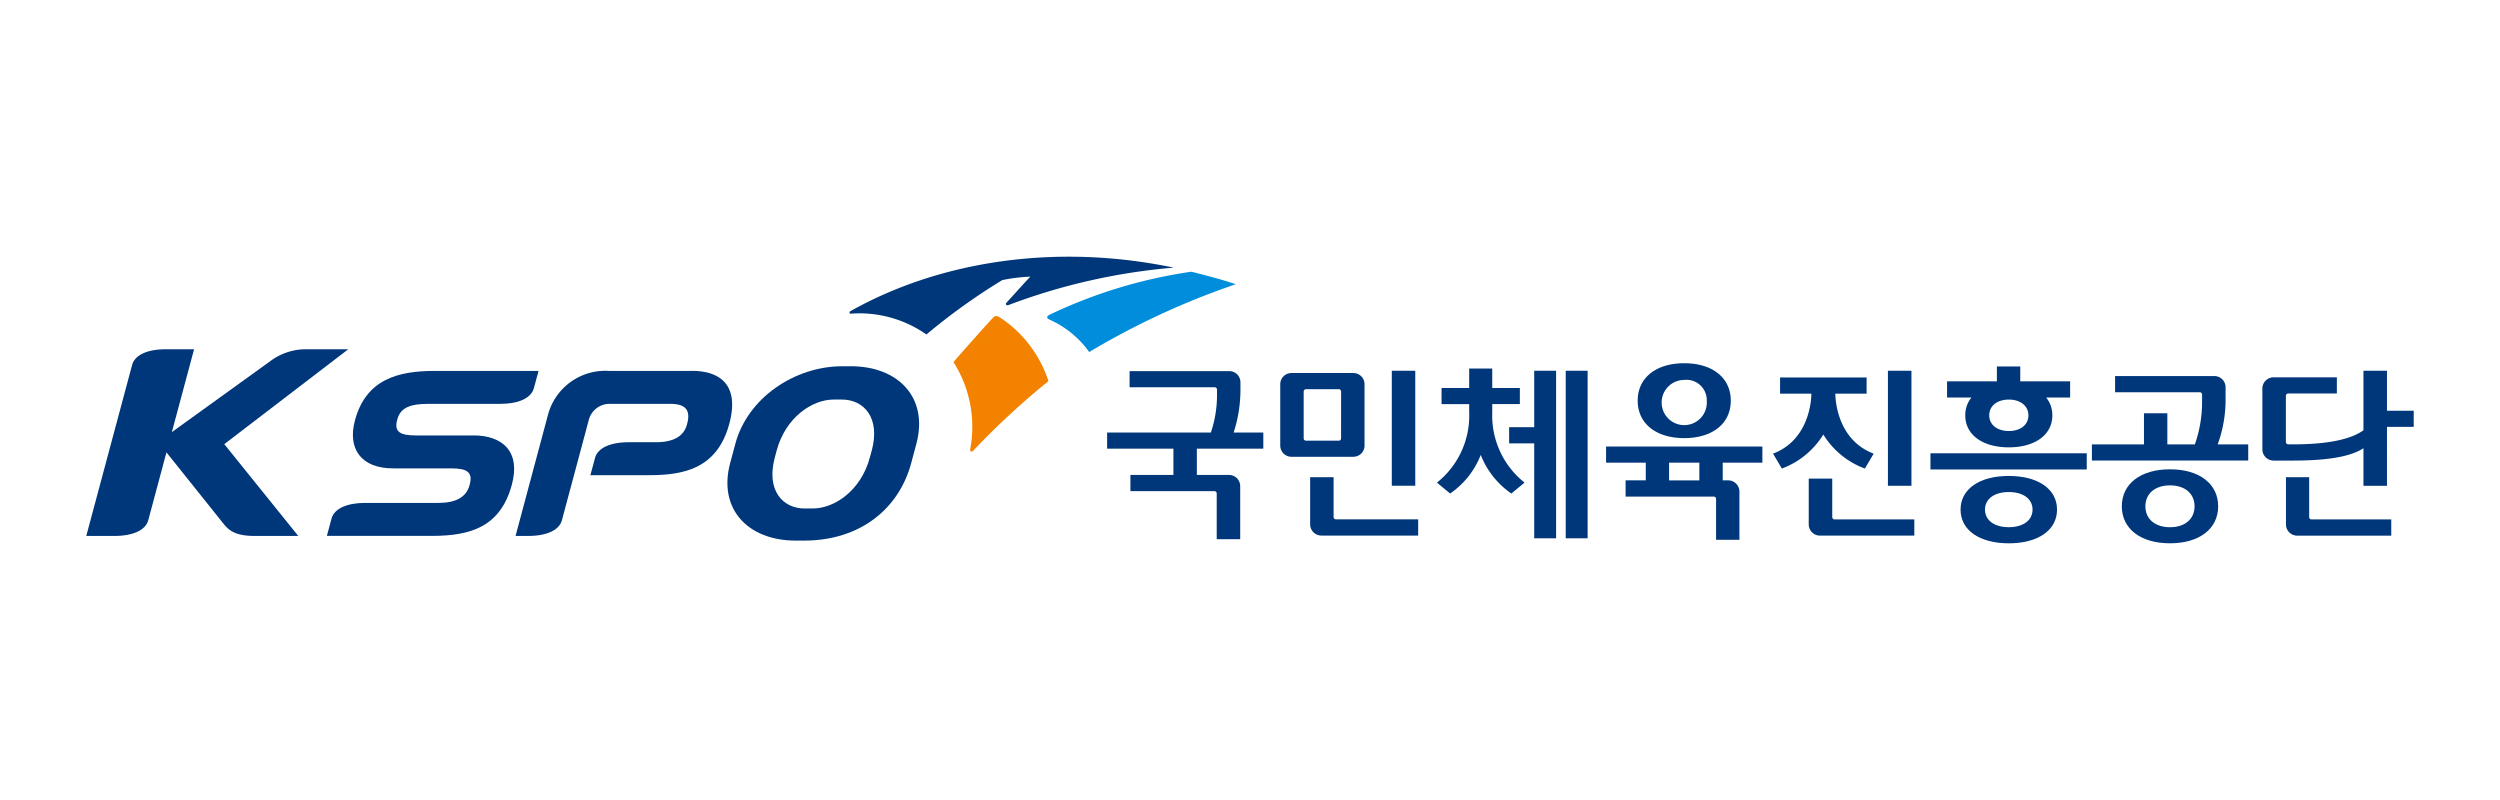 <svg xmlns="http://www.w3.org/2000/svg" xmlns:xlink="http://www.w3.org/1999/xlink" width="250" height="80" viewBox="0 0 250 80">
  <defs>
    <clipPath id="clip-path">
      <rect id="사각형_2756" data-name="사각형 2756" width="232.745" height="28.661" fill="none"/>
    </clipPath>
  </defs>
  <g id="그룹_4052" data-name="그룹 4052" transform="translate(-1606 -354)">
    <rect id="사각형_2634" data-name="사각형 2634" width="250" height="80" transform="translate(1606 354)" fill="none"/>
    <g id="그룹_4053" data-name="그룹 4053" transform="translate(1614.627 379.67)">
      <rect id="사각형_2752" data-name="사각형 2752" width="2.189" height="16.754" transform="translate(147.946 11.405)" fill="#00377b"/>
      <path id="패스_20393" data-name="패스 20393" d="M103.824,8.121v5.644h-2.508v1.618h2.508v9.492h2.189V8.121Z" transform="translate(40.97 3.284)" fill="#00377b"/>
      <g id="그룹_4054" data-name="그룹 4054" transform="translate(0 0)">
        <g id="그룹_4053-2" data-name="그룹 4053" clip-path="url(#clip-path)">
          <path id="패스_20394" data-name="패스 20394" d="M101.706,12.3v-.782h2.762V9.907h-2.762V7.962H99.4V9.907H96.637v1.615H99.4V12.3a8.566,8.566,0,0,1-3.222,7.071l1.316,1.091a8.331,8.331,0,0,0,3.062-3.861,8.424,8.424,0,0,0,3.06,3.861l1.32-1.091a8.561,8.561,0,0,1-3.226-7.071" transform="translate(38.891 3.22)" fill="#00377b"/>
          <path id="패스_20395" data-name="패스 20395" d="M134.319,12.705c0,1.953,1.746,3.2,4.355,3.2s4.354-1.244,4.354-3.2a2.773,2.773,0,0,0-.621-1.785h2.4V9.3h-4.987V7.815h-2.338V9.3H132.5V10.92h2.441a2.748,2.748,0,0,0-.619,1.785m4.355-1.577c1.143,0,1.958.614,1.958,1.577s-.815,1.567-1.958,1.567-1.959-.61-1.959-1.567.809-1.577,1.959-1.577" transform="translate(53.579 3.16)" fill="#00377b"/>
          <rect id="사각형_2753" data-name="사각형 2753" width="15.629" height="1.618" transform="translate(184.418 19.659)" fill="#00377b"/>
          <path id="패스_20396" data-name="패스 20396" d="M138.284,15.611c-2.931,0-4.824,1.31-4.824,3.366s1.893,3.371,4.824,3.371,4.823-1.312,4.823-3.371-1.9-3.366-4.823-3.366m0,5.125c-1.445,0-2.38-.684-2.38-1.758s.935-1.757,2.38-1.757,2.375.687,2.375,1.757-.938,1.758-2.375,1.758" transform="translate(53.969 6.313)" fill="#00377b"/>
          <path id="패스_20397" data-name="패스 20397" d="M115.126,15.074c2.826,0,4.653-1.458,4.653-3.744s-1.827-3.744-4.653-3.744-4.656,1.459-4.656,3.744,1.83,3.744,4.656,3.744m0-5.818a2.028,2.028,0,0,1,2.25,2.074,2.259,2.259,0,1,1-2.25-2.074" transform="translate(44.672 3.068)" fill="#00377b"/>
          <path id="패스_20398" data-name="패스 20398" d="M108.219,15.133h3.969V16.9h-2.017v1.621h8.811a.231.231,0,0,1,.236.233v4.088h2.334v-4.82A1.125,1.125,0,0,0,120.43,16.9h-.546V15.133h3.965V13.517H108.219Zm6.3,0h3.026v1.772h-3.026Z" transform="translate(43.762 5.466)" fill="#00377b"/>
          <rect id="사각형_2754" data-name="사각형 2754" width="2.352" height="11.503" transform="translate(180.165 11.405)" fill="#00377b"/>
          <path id="패스_20399" data-name="패스 20399" d="M125.137,14.307a8.224,8.224,0,0,0,4.153,3.4l.883-1.489c-3.615-1.369-3.831-5.324-3.837-6h3.129V8.6H120.81v1.616h3.13c0,.677-.223,4.632-3.833,6l.883,1.489a8.22,8.22,0,0,0,4.146-3.4" transform="translate(48.569 3.478)" fill="#00377b"/>
          <path id="패스_20400" data-name="패스 20400" d="M125,19.649V15.8h-2.352v4.58a1.127,1.127,0,0,0,1.126,1.124h9.433V19.884h-7.971a.234.234,0,0,1-.236-.235" transform="translate(49.598 6.389)" fill="#00377b"/>
          <path id="패스_20401" data-name="패스 20401" d="M149.761,15.138c-2.924,0-4.818,1.439-4.818,3.7s1.895,3.7,4.818,3.7,4.816-1.441,4.816-3.7-1.893-3.7-4.816-3.7m0,5.793c-1.49,0-2.46-.816-2.46-2.093s.97-2.093,2.46-2.093,2.456.816,2.456,2.093-.965,2.093-2.456,2.093" transform="translate(58.612 6.122)" fill="#00377b"/>
          <path id="패스_20402" data-name="패스 20402" d="M156.182,10.7V9.619A1.122,1.122,0,0,0,155.057,8.5h-9.925v1.619h8.463a.233.233,0,0,1,.236.233v.7a12.834,12.834,0,0,1-.72,4.279h-2.754V12.22h-2.337v3.111h-5.207v1.618h15.632V15.331h-3.052a13.106,13.106,0,0,0,.789-4.63" transform="translate(57.75 3.436)" fill="#00377b"/>
          <path id="패스_20403" data-name="패스 20403" d="M167.412,12.118v-4h-2.354v5.956c-1.468,1.066-4.2,1.406-6.933,1.406h-.587a.235.235,0,0,1-.236-.233V10.628a.236.236,0,0,1,.236-.233H162.4V8.777h-6.332A1.124,1.124,0,0,0,154.951,9.9v6.078a1.124,1.124,0,0,0,1.121,1.125h1.247c1.638,0,5.765.069,7.74-1.233v3.757h2.354V13.733h2.673V12.118Z" transform="translate(62.659 3.284)" fill="#00377b"/>
          <path id="패스_20404" data-name="패스 20404" d="M158.952,19.69V15.7h-2.321v4.722a1.125,1.125,0,0,0,1.122,1.124h9.408V19.925H159.19a.236.236,0,0,1-.237-.235" transform="translate(63.338 6.348)" fill="#00377b"/>
          <rect id="사각형_2755" data-name="사각형 2755" width="2.347" height="11.499" transform="translate(130.553 11.405)" fill="#00377b"/>
          <path id="패스_20405" data-name="패스 20405" d="M86.023,10V9.269A1.119,1.119,0,0,0,84.9,8.147H74.938V9.762h8.509a.233.233,0,0,1,.233.233v.569a11.678,11.678,0,0,1-.614,3.724H72.69V15.9h6.63v2.632h-4.3v1.618h8.394a.235.235,0,0,1,.236.233v4.571H86v-5.3a1.12,1.12,0,0,0-1.122-1.124H81.664V15.9h6.647V14.288h-2.97A13.626,13.626,0,0,0,86.023,10" transform="translate(29.394 3.294)" fill="#00377b"/>
          <path id="패스_20406" data-name="패스 20406" d="M89.491,19.688V15.7H87.148v4.719a1.12,1.12,0,0,0,1.122,1.121h9.679V19.917H89.724a.23.23,0,0,1-.233-.229" transform="translate(35.241 6.347)" fill="#00377b"/>
          <path id="패스_20407" data-name="패스 20407" d="M93.447,15.542V9.4a1.12,1.12,0,0,0-1.122-1.118H86.143A1.121,1.121,0,0,0,85.018,9.4v6.137a1.123,1.123,0,0,0,1.125,1.121h6.182a1.121,1.121,0,0,0,1.122-1.121M91.1,14.815a.233.233,0,0,1-.233.233H87.594a.234.234,0,0,1-.233-.233V10.135a.239.239,0,0,1,.233-.236h3.278a.237.237,0,0,1,.233.236Z" transform="translate(34.38 3.351)" fill="#00377b"/>
          <path id="패스_20408" data-name="패스 20408" d="M48.206,8.134H39.938a5.936,5.936,0,0,0-6.1,4.283L30.567,24.634h1.275c1.765,0,3.052-.536,3.351-1.534.684-2.545,2.042-7.609,2.722-10.154a2.158,2.158,0,0,1,1.961-1.52c2.227,0,6.058,0,6.058,0,1.052,0,2.341.169,1.761,2.108-.326,1.152-1.362,1.73-3.1,1.73H41.886c-1.788,0-3.1.548-3.371,1.574l-.465,1.72h5.887c3.632,0,6.829-.765,8.008-5.151,1-3.712-.76-5.279-3.74-5.279" transform="translate(12.361 3.289)" fill="#00377b"/>
          <path id="패스_20409" data-name="패스 20409" d="M57.994,7.8h-.843c-4.764,0-9.477,3.157-10.708,7.763l-.513,1.914c-1.237,4.6,1.782,7.759,6.55,7.759h.843c5.578,0,9.478-3.157,10.711-7.759l.514-1.914C65.781,10.957,62.76,7.8,57.994,7.8m2.09,8.44-.184.676c-.886,3.313-3.535,5.109-5.713,5.109h-.817c-2.173,0-3.866-1.8-2.974-5.109l.18-.676c.886-3.313,3.538-5.109,5.712-5.109h.822c2.173,0,3.862,1.8,2.976,5.109" transform="translate(18.461 3.154)" fill="#00377b"/>
          <path id="패스_20410" data-name="패스 20410" d="M26.2,6.591h-4.06A5.962,5.962,0,0,0,18.375,7.8L8.558,14.875c.788-2.928,1.556-5.8,2.222-8.284H7.942c-1.757,0-3.043.532-3.345,1.524L0,25.258H2.826c1.789,0,3.1-.548,3.372-1.573v.01c.57-2.123,1.191-4.448,1.82-6.794L13.694,24c.555.69,1.167,1.26,3.172,1.26H21.2l-7.4-9.18Z" transform="translate(0 2.665)" fill="#00377b"/>
          <path id="패스_20411" data-name="패스 20411" d="M31.8,14.586l-5.73,0c-1.555,0-2.284-.31-1.883-1.643.327-1.146,1.306-1.515,3.042-1.515h7.238c1.788,0,3.091-.548,3.368-1.573L38.3,8.133H27.887c-3.628,0-6.849.837-7.947,4.945-.767,2.849.625,4.82,3.861,4.8h5.726c1.6,0,2.271.345,1.859,1.729q-.489,1.723-3.1,1.725H20.96c-1.788,0-3.092.549-3.365,1.576l-.463,1.722h10.5c3.925,0,6.874-.931,8.006-5.148.892-3.331-1-4.9-3.834-4.9" transform="translate(6.928 3.289)" fill="#00377b"/>
          <path id="패스_20412" data-name="패스 20412" d="M66.379,4.358c-.324-.187-.472-.191-.737.1C64.584,5.6,62.7,7.742,61.747,8.824a12.063,12.063,0,0,1,1.691,8.643c-.077.258.083.434.319.2h-.006a76.741,76.741,0,0,1,7.5-6.935,12.068,12.068,0,0,0-4.875-6.379" transform="translate(24.969 1.709)" fill="#f38200"/>
          <path id="패스_20413" data-name="패스 20413" d="M54.447,5.441c-.129.073-.129.261,0,.258a11.656,11.656,0,0,1,7.589,2.08A61.794,61.794,0,0,1,69.624,2.34a17.147,17.147,0,0,1,2.8-.345c-.742.792-1.781,1.948-2.376,2.6-.15.17,0,.316.178.247A61.137,61.137,0,0,1,86.771,1.094C74.785-1.407,63.188.522,54.447,5.441" transform="translate(21.978 0)" fill="#00377b"/>
          <path id="패스_20414" data-name="패스 20414" d="M82.827,1.07a49.186,49.186,0,0,0-14.1,4.268c-.445.23-.361.392-.022.543A9.755,9.755,0,0,1,72.627,9.1,76.5,76.5,0,0,1,87.29,2.318c-1.475-.483-3.029-.907-4.463-1.248" transform="translate(27.668 0.433)" fill="#008edc"/>
        </g>
      </g>
    </g>
  </g>
</svg>
